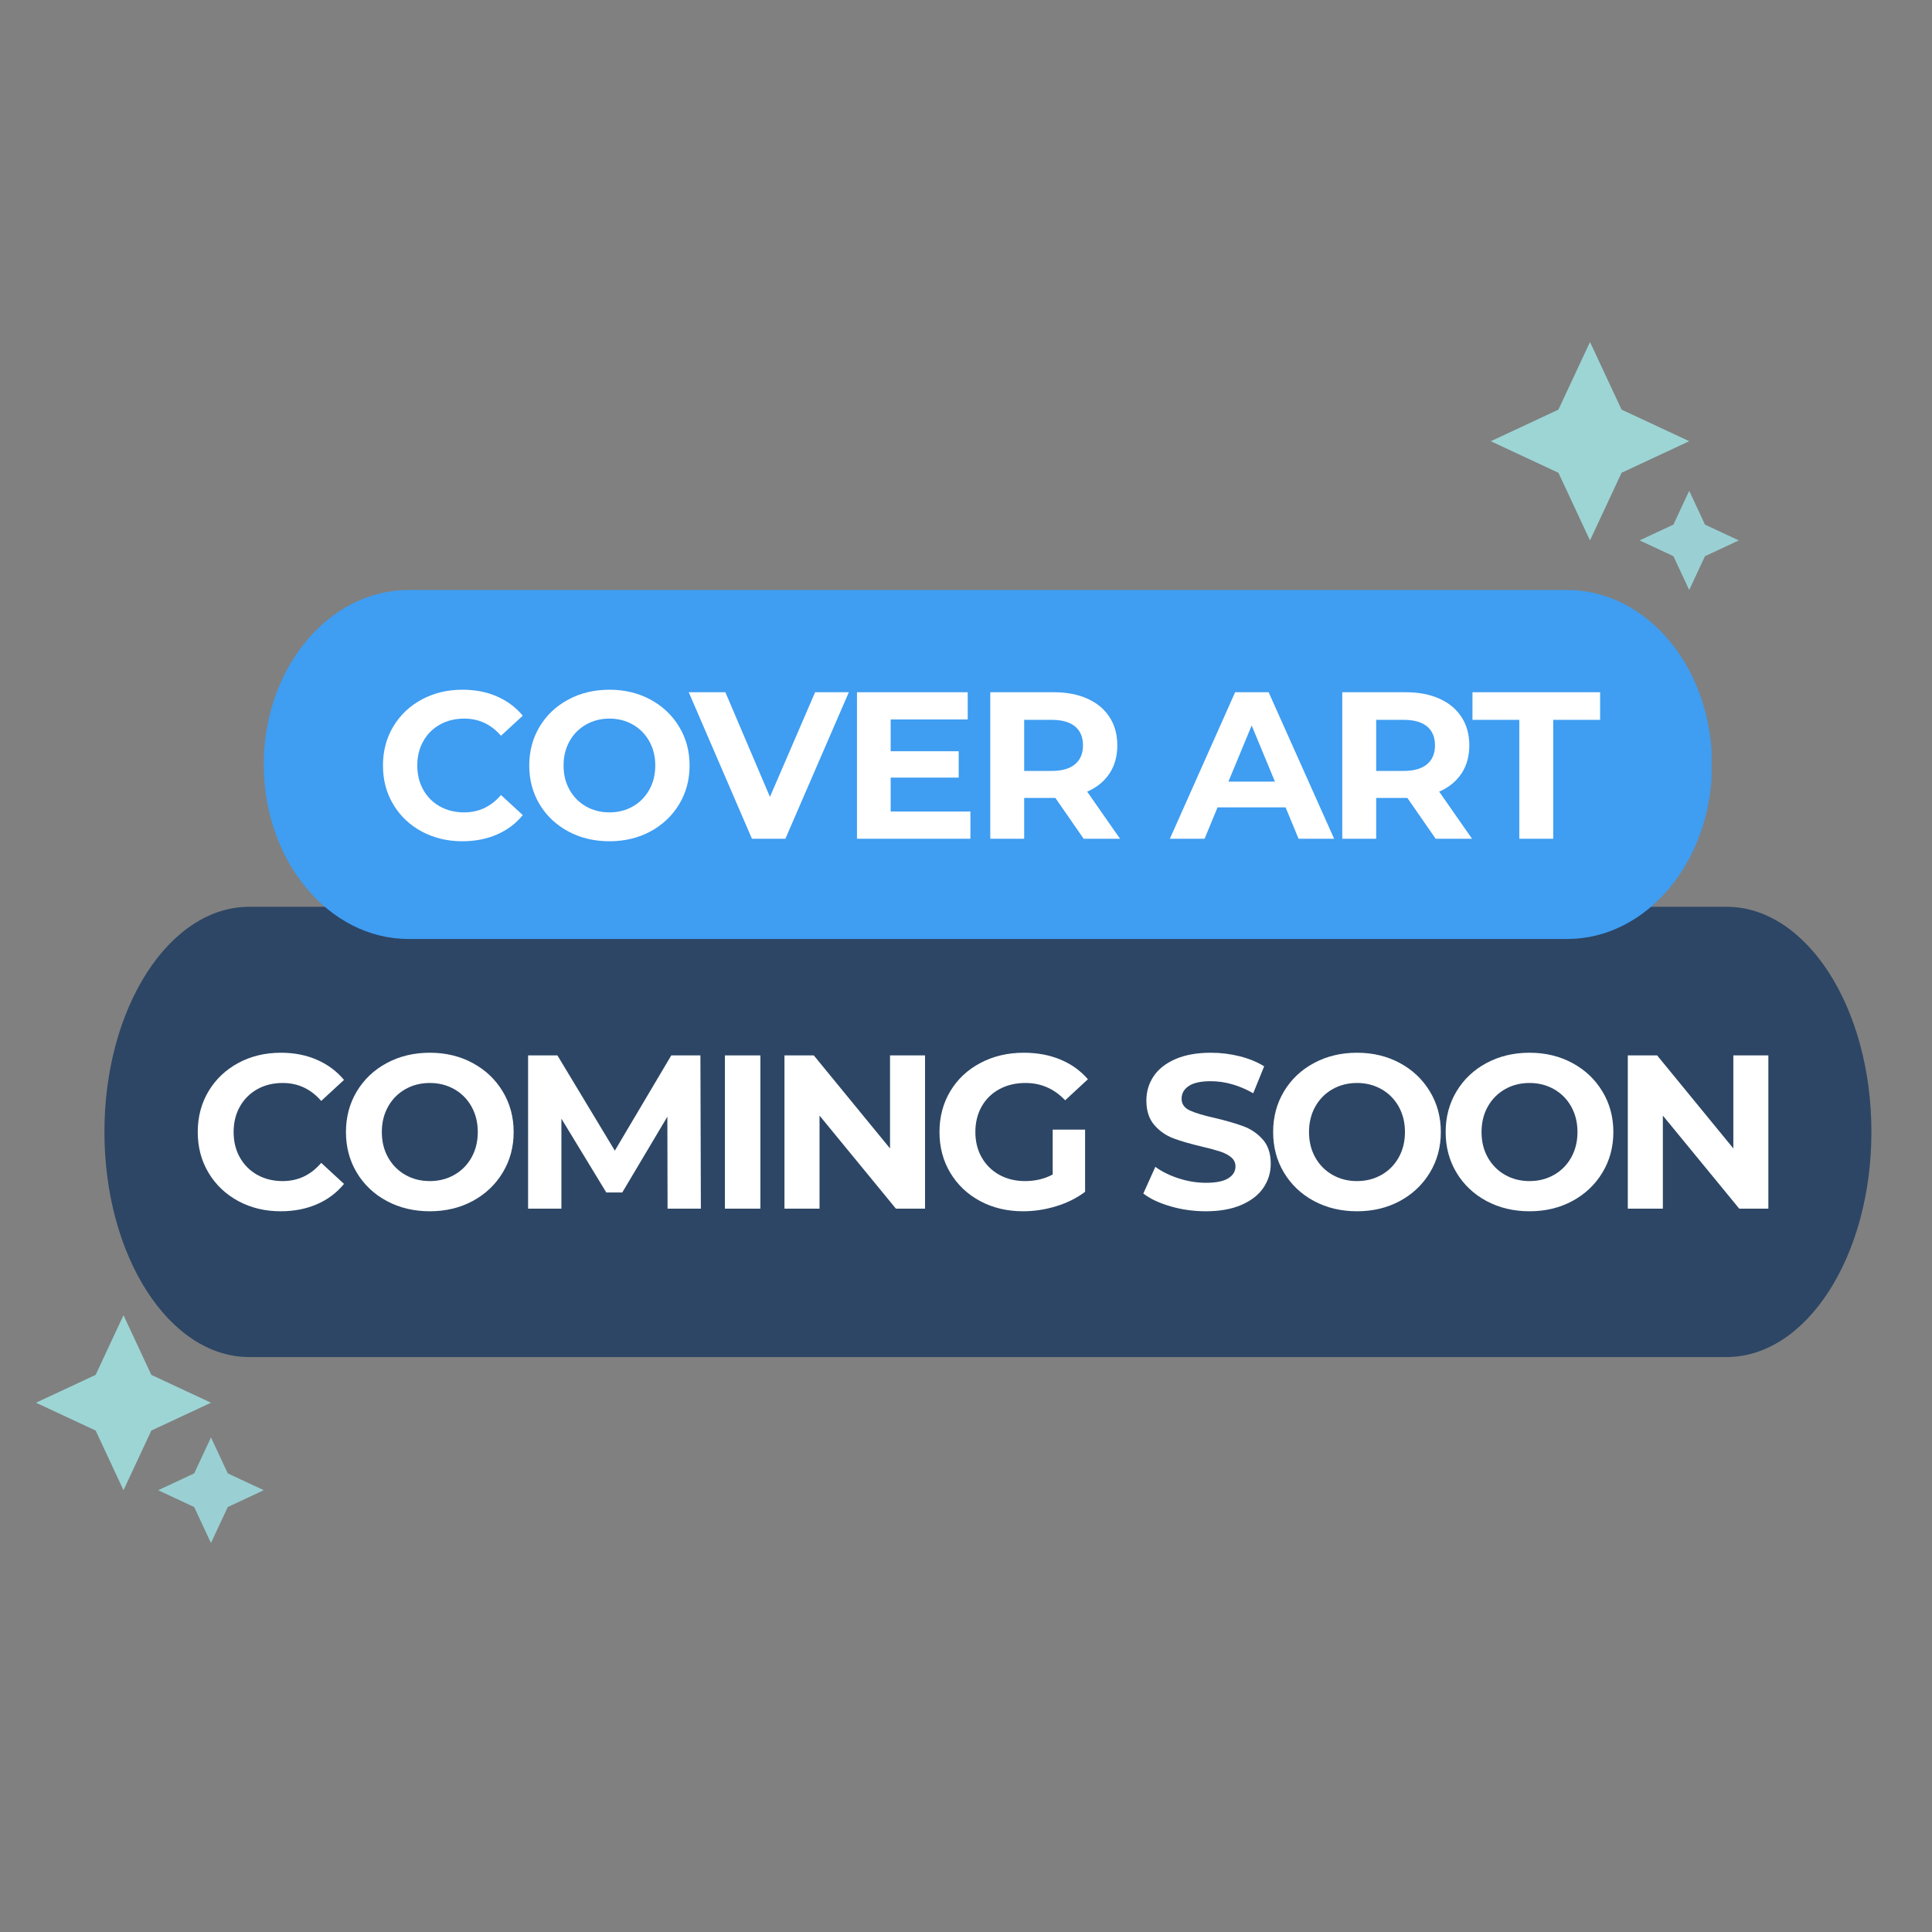 <svg xmlns="http://www.w3.org/2000/svg" xmlns:xlink="http://www.w3.org/1999/xlink" width="800" viewBox="0 0 600 600" height="800" preserveAspectRatio="xMidYMid meet"><rect x="0" y="0" width="600" height="600" fill="#808080" stroke="none"/><defs><g></g><clipPath id="2b5ce9f3e6"><path d="M 32.43 281.609 L 581.418 281.609 L 581.418 421.449 L 32.43 421.449 Z M 32.43 281.609 " clip-rule="nonzero"></path></clipPath><clipPath id="8877c6fb41"><path d="M 536.184 281.609 C 561.035 281.609 581.184 312.914 581.184 351.531 C 581.184 390.145 561.035 421.449 536.184 421.449 L 77.43 421.449 C 52.574 421.449 32.43 390.145 32.43 351.531 C 32.43 312.914 52.574 281.609 77.43 281.609 Z M 536.184 281.609 " clip-rule="nonzero"></path></clipPath><clipPath id="b84ff4ab35"><path d="M 81.914 183.23 L 531.969 183.23 L 531.969 291.613 L 81.914 291.613 Z M 81.914 183.23 " clip-rule="nonzero"></path></clipPath><clipPath id="fa0017ffbe"><path d="M 486.695 183.23 C 511.547 183.23 531.695 207.492 531.695 237.422 C 531.695 267.352 511.547 291.613 486.695 291.613 L 126.914 291.613 C 102.062 291.613 81.914 267.352 81.914 237.422 C 81.914 207.492 102.062 183.23 126.914 183.23 Z M 486.695 183.23 " clip-rule="nonzero"></path></clipPath><clipPath id="40f506d4fd"><path d="M 11.18 408.457 L 65.52 408.457 L 65.52 462.797 L 11.18 462.797 Z M 11.18 408.457 " clip-rule="nonzero"></path></clipPath><clipPath id="46af15908f"><path d="M 38.352 408.457 L 46.996 426.984 L 65.52 435.629 L 46.996 444.273 L 38.352 462.797 L 29.707 444.273 L 11.18 435.629 L 29.707 426.984 Z M 38.352 408.457 " clip-rule="nonzero"></path></clipPath><clipPath id="286dc9361e"><path d="M 462.98 106.211 L 524.598 106.211 L 524.598 167.824 L 462.98 167.824 Z M 462.98 106.211 " clip-rule="nonzero"></path></clipPath><clipPath id="badb612c88"><path d="M 493.789 106.211 L 503.594 127.215 L 524.598 137.02 L 503.594 146.82 L 493.789 167.824 L 483.984 146.82 L 462.98 137.02 L 483.984 127.215 Z M 493.789 106.211 " clip-rule="nonzero"></path></clipPath><clipPath id="74ce4f9105"><path d="M 509.191 152.422 L 540 152.422 L 540 183.23 L 509.191 183.23 Z M 509.191 152.422 " clip-rule="nonzero"></path></clipPath><clipPath id="3e97185c4b"><path d="M 524.598 152.422 L 529.496 162.926 L 540 167.824 L 529.496 172.727 L 524.598 183.23 L 519.695 172.727 L 509.191 167.824 L 519.695 162.926 Z M 524.598 152.422 " clip-rule="nonzero"></path></clipPath><clipPath id="9ca3276d9a"><path d="M 49.125 446.402 L 81.914 446.402 L 81.914 479.191 L 49.125 479.191 Z M 49.125 446.402 " clip-rule="nonzero"></path></clipPath><clipPath id="d686c49d23"><path d="M 65.52 446.402 L 70.738 457.582 L 81.914 462.797 L 70.738 468.016 L 65.52 479.191 L 60.305 468.016 L 49.125 462.797 L 60.305 457.582 Z M 65.52 446.402 " clip-rule="nonzero"></path></clipPath></defs><g clip-path="url(#2b5ce9f3e6)"><g clip-path="url(#8877c6fb41)"><path fill="#2d4665" d="M 32.43 281.609 L 581.418 281.609 L 581.418 421.449 L 32.43 421.449 Z M 32.43 281.609 " fill-opacity="1" fill-rule="nonzero"></path></g></g><g fill="#ffffff" fill-opacity="1"><g transform="translate(58.755, 375.359)"><g><path d="M 28.422 0.812 C 23.566 0.812 19.18 -0.238 15.266 -2.344 C 11.348 -4.457 8.266 -7.383 6.016 -11.125 C 3.773 -14.863 2.656 -19.086 2.656 -23.797 C 2.656 -28.516 3.773 -32.742 6.016 -36.484 C 8.266 -40.223 11.348 -43.145 15.266 -45.25 C 19.18 -47.363 23.586 -48.422 28.484 -48.422 C 32.617 -48.422 36.348 -47.691 39.672 -46.234 C 43.004 -44.785 45.805 -42.703 48.078 -39.984 L 41 -33.453 C 37.781 -37.172 33.789 -39.031 29.031 -39.031 C 26.082 -39.031 23.453 -38.383 21.141 -37.094 C 18.836 -35.801 17.035 -34 15.734 -31.688 C 14.441 -29.375 13.797 -26.742 13.797 -23.797 C 13.797 -20.848 14.441 -18.219 15.734 -15.906 C 17.035 -13.594 18.836 -11.789 21.141 -10.5 C 23.453 -9.207 26.082 -8.562 29.031 -8.562 C 33.789 -8.562 37.781 -10.445 41 -14.219 L 48.078 -7.688 C 45.805 -4.914 42.992 -2.805 39.641 -1.359 C 36.285 0.086 32.547 0.812 28.422 0.812 Z M 28.422 0.812 "></path></g></g></g><g fill="#ffffff" fill-opacity="1"><g transform="translate(104.785, 375.359)"><g><path d="M 28.703 0.812 C 23.754 0.812 19.297 -0.25 15.328 -2.375 C 11.367 -4.508 8.266 -7.445 6.016 -11.188 C 3.773 -14.926 2.656 -19.129 2.656 -23.797 C 2.656 -28.461 3.773 -32.664 6.016 -36.406 C 8.266 -40.156 11.367 -43.094 15.328 -45.219 C 19.297 -47.352 23.754 -48.422 28.703 -48.422 C 33.641 -48.422 38.078 -47.352 42.016 -45.219 C 45.961 -43.094 49.066 -40.156 51.328 -36.406 C 53.598 -32.664 54.734 -28.461 54.734 -23.797 C 54.734 -19.129 53.598 -14.926 51.328 -11.188 C 49.066 -7.445 45.961 -4.508 42.016 -2.375 C 38.078 -0.25 33.641 0.812 28.703 0.812 Z M 28.703 -8.562 C 31.504 -8.562 34.039 -9.207 36.312 -10.5 C 38.582 -11.789 40.363 -13.594 41.656 -15.906 C 42.945 -18.219 43.594 -20.848 43.594 -23.797 C 43.594 -26.742 42.945 -29.375 41.656 -31.688 C 40.363 -34 38.582 -35.801 36.312 -37.094 C 34.039 -38.383 31.504 -39.031 28.703 -39.031 C 25.891 -39.031 23.348 -38.383 21.078 -37.094 C 18.816 -35.801 17.035 -34 15.734 -31.688 C 14.441 -29.375 13.797 -26.742 13.797 -23.797 C 13.797 -20.848 14.441 -18.219 15.734 -15.906 C 17.035 -13.594 18.816 -11.789 21.078 -10.5 C 23.348 -9.207 25.891 -8.562 28.703 -8.562 Z M 28.703 -8.562 "></path></g></g></g><g fill="#ffffff" fill-opacity="1"><g transform="translate(158.363, 375.359)"><g><path d="M 48.953 0 L 48.891 -28.562 L 34.891 -5.031 L 29.922 -5.031 L 15.984 -27.953 L 15.984 0 L 5.641 0 L 5.641 -47.594 L 14.75 -47.594 L 32.578 -18.016 L 50.109 -47.594 L 59.156 -47.594 L 59.297 0 Z M 48.953 0 "></path></g></g></g><g fill="#ffffff" fill-opacity="1"><g transform="translate(219.487, 375.359)"><g><path d="M 5.641 -47.594 L 16.656 -47.594 L 16.656 0 L 5.641 0 Z M 5.641 -47.594 "></path></g></g></g><g fill="#ffffff" fill-opacity="1"><g transform="translate(237.981, 375.359)"><g><path d="M 49.297 -47.594 L 49.297 0 L 40.25 0 L 16.531 -28.906 L 16.531 0 L 5.641 0 L 5.641 -47.594 L 14.75 -47.594 L 38.422 -18.703 L 38.422 -47.594 Z M 49.297 -47.594 "></path></g></g></g><g fill="#ffffff" fill-opacity="1"><g transform="translate(289.11, 375.359)"><g><path d="M 37.812 -24.547 L 47.875 -24.547 L 47.875 -5.234 C 45.289 -3.285 42.297 -1.789 38.891 -0.75 C 35.492 0.289 32.07 0.812 28.625 0.812 C 23.688 0.812 19.242 -0.238 15.297 -2.344 C 11.359 -4.457 8.266 -7.383 6.016 -11.125 C 3.773 -14.863 2.656 -19.086 2.656 -23.797 C 2.656 -28.516 3.773 -32.742 6.016 -36.484 C 8.266 -40.223 11.383 -43.145 15.375 -45.25 C 19.363 -47.363 23.848 -48.422 28.828 -48.422 C 33.004 -48.422 36.789 -47.719 40.188 -46.312 C 43.582 -44.906 46.438 -42.863 48.75 -40.188 L 41.688 -33.656 C 38.281 -37.238 34.176 -39.031 29.375 -39.031 C 26.332 -39.031 23.633 -38.395 21.281 -37.125 C 18.926 -35.852 17.086 -34.062 15.766 -31.75 C 14.453 -29.438 13.797 -26.785 13.797 -23.797 C 13.797 -20.848 14.453 -18.219 15.766 -15.906 C 17.086 -13.594 18.914 -11.789 21.25 -10.5 C 23.582 -9.207 26.242 -8.562 29.234 -8.562 C 32.41 -8.562 35.27 -9.242 37.812 -10.609 Z M 37.812 -24.547 "></path></g></g></g><g fill="#ffffff" fill-opacity="1"><g transform="translate(337.724, 375.359)"><g></g></g></g><g fill="#ffffff" fill-opacity="1"><g transform="translate(353.158, 375.359)"><g><path d="M 21.281 0.812 C 17.52 0.812 13.879 0.301 10.359 -0.719 C 6.848 -1.738 4.031 -3.062 1.906 -4.688 L 5.641 -12.984 C 7.68 -11.492 10.109 -10.297 12.922 -9.391 C 15.734 -8.484 18.547 -8.031 21.359 -8.031 C 24.484 -8.031 26.789 -8.492 28.281 -9.422 C 29.781 -10.348 30.531 -11.582 30.531 -13.125 C 30.531 -14.258 30.086 -15.195 29.203 -15.938 C 28.316 -16.688 27.18 -17.285 25.797 -17.734 C 24.422 -18.191 22.555 -18.695 20.203 -19.25 C 16.566 -20.102 13.594 -20.961 11.281 -21.828 C 8.969 -22.691 6.984 -24.07 5.328 -25.969 C 3.68 -27.875 2.859 -30.414 2.859 -33.594 C 2.859 -36.352 3.602 -38.852 5.094 -41.094 C 6.594 -43.344 8.848 -45.125 11.859 -46.438 C 14.879 -47.758 18.566 -48.422 22.922 -48.422 C 25.953 -48.422 28.914 -48.055 31.812 -47.328 C 34.719 -46.598 37.258 -45.555 39.438 -44.203 L 36.047 -35.844 C 31.641 -38.332 27.238 -39.578 22.844 -39.578 C 19.758 -39.578 17.477 -39.078 16 -38.078 C 14.531 -37.078 13.797 -35.766 13.797 -34.141 C 13.797 -32.504 14.645 -31.289 16.344 -30.5 C 18.051 -29.707 20.648 -28.926 24.141 -28.156 C 27.766 -27.289 30.734 -26.426 33.047 -25.562 C 35.359 -24.707 37.344 -23.348 39 -21.484 C 40.656 -19.629 41.484 -17.113 41.484 -13.938 C 41.484 -11.219 40.723 -8.734 39.203 -6.484 C 37.68 -4.242 35.398 -2.469 32.359 -1.156 C 29.328 0.156 25.633 0.812 21.281 0.812 Z M 21.281 0.812 "></path></g></g></g><g fill="#ffffff" fill-opacity="1"><g transform="translate(392.729, 375.359)"><g><path d="M 28.703 0.812 C 23.754 0.812 19.297 -0.25 15.328 -2.375 C 11.367 -4.508 8.266 -7.445 6.016 -11.188 C 3.773 -14.926 2.656 -19.129 2.656 -23.797 C 2.656 -28.461 3.773 -32.664 6.016 -36.406 C 8.266 -40.156 11.367 -43.094 15.328 -45.219 C 19.297 -47.352 23.754 -48.422 28.703 -48.422 C 33.641 -48.422 38.078 -47.352 42.016 -45.219 C 45.961 -43.094 49.066 -40.156 51.328 -36.406 C 53.598 -32.664 54.734 -28.461 54.734 -23.797 C 54.734 -19.129 53.598 -14.926 51.328 -11.188 C 49.066 -7.445 45.961 -4.508 42.016 -2.375 C 38.078 -0.25 33.641 0.812 28.703 0.812 Z M 28.703 -8.562 C 31.504 -8.562 34.039 -9.207 36.312 -10.5 C 38.582 -11.789 40.363 -13.594 41.656 -15.906 C 42.945 -18.219 43.594 -20.848 43.594 -23.797 C 43.594 -26.742 42.945 -29.375 41.656 -31.688 C 40.363 -34 38.582 -35.801 36.312 -37.094 C 34.039 -38.383 31.504 -39.031 28.703 -39.031 C 25.891 -39.031 23.348 -38.383 21.078 -37.094 C 18.816 -35.801 17.035 -34 15.734 -31.688 C 14.441 -29.375 13.797 -26.742 13.797 -23.797 C 13.797 -20.848 14.441 -18.219 15.734 -15.906 C 17.035 -13.594 18.816 -11.789 21.078 -10.5 C 23.348 -9.207 25.891 -8.562 28.703 -8.562 Z M 28.703 -8.562 "></path></g></g></g><g fill="#ffffff" fill-opacity="1"><g transform="translate(446.307, 375.359)"><g><path d="M 28.703 0.812 C 23.754 0.812 19.297 -0.25 15.328 -2.375 C 11.367 -4.508 8.266 -7.445 6.016 -11.188 C 3.773 -14.926 2.656 -19.129 2.656 -23.797 C 2.656 -28.461 3.773 -32.664 6.016 -36.406 C 8.266 -40.156 11.367 -43.094 15.328 -45.219 C 19.297 -47.352 23.754 -48.422 28.703 -48.422 C 33.641 -48.422 38.078 -47.352 42.016 -45.219 C 45.961 -43.094 49.066 -40.156 51.328 -36.406 C 53.598 -32.664 54.734 -28.461 54.734 -23.797 C 54.734 -19.129 53.598 -14.926 51.328 -11.188 C 49.066 -7.445 45.961 -4.508 42.016 -2.375 C 38.078 -0.25 33.641 0.812 28.703 0.812 Z M 28.703 -8.562 C 31.504 -8.562 34.039 -9.207 36.312 -10.5 C 38.582 -11.789 40.363 -13.594 41.656 -15.906 C 42.945 -18.219 43.594 -20.848 43.594 -23.797 C 43.594 -26.742 42.945 -29.375 41.656 -31.688 C 40.363 -34 38.582 -35.801 36.312 -37.094 C 34.039 -38.383 31.504 -39.031 28.703 -39.031 C 25.891 -39.031 23.348 -38.383 21.078 -37.094 C 18.816 -35.801 17.035 -34 15.734 -31.688 C 14.441 -29.375 13.797 -26.742 13.797 -23.797 C 13.797 -20.848 14.441 -18.219 15.734 -15.906 C 17.035 -13.594 18.816 -11.789 21.078 -10.5 C 23.348 -9.207 25.891 -8.562 28.703 -8.562 Z M 28.703 -8.562 "></path></g></g></g><g fill="#ffffff" fill-opacity="1"><g transform="translate(499.884, 375.359)"><g><path d="M 49.297 -47.594 L 49.297 0 L 40.25 0 L 16.531 -28.906 L 16.531 0 L 5.641 0 L 5.641 -47.594 L 14.75 -47.594 L 38.422 -18.703 L 38.422 -47.594 Z M 49.297 -47.594 "></path></g></g></g><g clip-path="url(#b84ff4ab35)"><g clip-path="url(#fa0017ffbe)"><path fill="#3f9df2" d="M 81.914 183.23 L 531.543 183.23 L 531.543 291.613 L 81.914 291.613 Z M 81.914 183.23 " fill-opacity="1" fill-rule="nonzero"></path></g></g><g fill="#ffffff" fill-opacity="1"><g transform="translate(116.401, 260.479)"><g><path d="M 27.172 0.781 C 22.535 0.781 18.344 -0.223 14.594 -2.234 C 10.844 -4.254 7.895 -7.051 5.75 -10.625 C 3.602 -14.195 2.531 -18.238 2.531 -22.75 C 2.531 -27.258 3.602 -31.301 5.75 -34.875 C 7.895 -38.445 10.844 -41.238 14.594 -43.25 C 18.344 -45.27 22.555 -46.281 27.234 -46.281 C 31.18 -46.281 34.742 -45.586 37.922 -44.203 C 41.109 -42.816 43.785 -40.82 45.953 -38.219 L 39.188 -31.984 C 36.113 -35.535 32.301 -37.312 27.75 -37.312 C 24.938 -37.312 22.426 -36.691 20.219 -35.453 C 18.008 -34.223 16.285 -32.5 15.047 -30.281 C 13.805 -28.07 13.188 -25.562 13.188 -22.75 C 13.188 -19.938 13.805 -17.422 15.047 -15.203 C 16.285 -12.992 18.008 -11.27 20.219 -10.031 C 22.426 -8.801 24.938 -8.188 27.75 -8.188 C 32.301 -8.188 36.113 -9.984 39.188 -13.578 L 45.953 -7.344 C 43.785 -4.695 41.098 -2.68 37.891 -1.297 C 34.68 0.086 31.109 0.781 27.172 0.781 Z M 27.172 0.781 "></path></g></g></g><g fill="#ffffff" fill-opacity="1"><g transform="translate(161.83, 260.479)"><g><path d="M 27.438 0.781 C 22.707 0.781 18.445 -0.234 14.656 -2.266 C 10.863 -4.305 7.895 -7.113 5.75 -10.688 C 3.602 -14.27 2.531 -18.289 2.531 -22.75 C 2.531 -27.207 3.602 -31.223 5.75 -34.797 C 7.895 -38.379 10.863 -41.188 14.656 -43.219 C 18.445 -45.258 22.707 -46.281 27.438 -46.281 C 32.156 -46.281 36.398 -45.258 40.172 -43.219 C 43.941 -41.188 46.91 -38.379 49.078 -34.797 C 51.242 -31.223 52.328 -27.207 52.328 -22.75 C 52.328 -18.289 51.242 -14.27 49.078 -10.688 C 46.91 -7.113 43.941 -4.305 40.172 -2.266 C 36.398 -0.234 32.156 0.781 27.438 0.781 Z M 27.438 -8.188 C 30.113 -8.188 32.535 -8.801 34.703 -10.031 C 36.867 -11.27 38.57 -12.992 39.812 -15.203 C 41.051 -17.422 41.672 -19.938 41.672 -22.75 C 41.672 -25.562 41.051 -28.07 39.812 -30.281 C 38.57 -32.5 36.867 -34.223 34.703 -35.453 C 32.535 -36.691 30.113 -37.312 27.438 -37.312 C 24.75 -37.312 22.32 -36.691 20.156 -35.453 C 17.988 -34.223 16.285 -32.5 15.047 -30.281 C 13.805 -28.07 13.188 -25.562 13.188 -22.75 C 13.188 -19.938 13.805 -17.422 15.047 -15.203 C 16.285 -12.992 17.988 -11.27 20.156 -10.031 C 22.32 -8.801 24.75 -8.188 27.438 -8.188 Z M 27.438 -8.188 "></path></g></g></g><g fill="#ffffff" fill-opacity="1"><g transform="translate(214.473, 260.479)"><g><path d="M 49.141 -45.5 L 29.438 0 L 19.047 0 L -0.578 -45.5 L 10.797 -45.5 L 24.641 -13 L 38.672 -45.5 Z M 49.141 -45.5 "></path></g></g></g><g fill="#ffffff" fill-opacity="1"><g transform="translate(260.748, 260.479)"><g><path d="M 40.625 -8.453 L 40.625 0 L 5.391 0 L 5.391 -45.5 L 39.781 -45.5 L 39.781 -37.047 L 15.859 -37.047 L 15.859 -27.172 L 36.984 -27.172 L 36.984 -18.984 L 15.859 -18.984 L 15.859 -8.453 Z M 40.625 -8.453 "></path></g></g></g><g fill="#ffffff" fill-opacity="1"><g transform="translate(302.147, 260.479)"><g><path d="M 34.391 0 L 25.609 -12.672 L 15.922 -12.672 L 15.922 0 L 5.391 0 L 5.391 -45.5 L 25.094 -45.5 C 29.125 -45.5 32.625 -44.828 35.594 -43.484 C 38.562 -42.141 40.844 -40.234 42.438 -37.766 C 44.039 -35.297 44.844 -32.367 44.844 -28.984 C 44.844 -25.609 44.031 -22.695 42.406 -20.25 C 40.781 -17.801 38.473 -15.926 35.484 -14.625 L 45.688 0 Z M 34.188 -28.984 C 34.188 -31.547 33.363 -33.508 31.719 -34.875 C 30.07 -36.238 27.664 -36.922 24.5 -36.922 L 15.922 -36.922 L 15.922 -21.062 L 24.5 -21.062 C 27.664 -21.062 30.07 -21.754 31.719 -23.141 C 33.363 -24.523 34.188 -26.473 34.188 -28.984 Z M 34.188 -28.984 "></path></g></g></g><g fill="#ffffff" fill-opacity="1"><g transform="translate(347.707, 260.479)"><g></g></g></g><g fill="#ffffff" fill-opacity="1"><g transform="translate(363.89, 260.479)"><g><path d="M 35.359 -9.75 L 14.234 -9.75 L 10.203 0 L -0.578 0 L 19.688 -45.5 L 30.094 -45.5 L 50.438 0 L 39.391 0 Z M 32.047 -17.75 L 24.828 -35.172 L 17.609 -17.75 Z M 32.047 -17.75 "></path></g></g></g><g fill="#ffffff" fill-opacity="1"><g transform="translate(411.464, 260.479)"><g><path d="M 34.391 0 L 25.609 -12.672 L 15.922 -12.672 L 15.922 0 L 5.391 0 L 5.391 -45.5 L 25.094 -45.5 C 29.125 -45.5 32.625 -44.828 35.594 -43.484 C 38.562 -42.141 40.844 -40.234 42.438 -37.766 C 44.039 -35.297 44.844 -32.367 44.844 -28.984 C 44.844 -25.609 44.031 -22.695 42.406 -20.25 C 40.781 -17.801 38.473 -15.926 35.484 -14.625 L 45.688 0 Z M 34.188 -28.984 C 34.188 -31.547 33.363 -33.508 31.719 -34.875 C 30.07 -36.238 27.664 -36.922 24.5 -36.922 L 15.922 -36.922 L 15.922 -21.062 L 24.5 -21.062 C 27.664 -21.062 30.07 -21.754 31.719 -23.141 C 33.363 -24.523 34.188 -26.473 34.188 -28.984 Z M 34.188 -28.984 "></path></g></g></g><g fill="#ffffff" fill-opacity="1"><g transform="translate(457.023, 260.479)"><g><path d="M 14.812 -36.922 L 0.266 -36.922 L 0.266 -45.5 L 39.906 -45.5 L 39.906 -36.922 L 25.344 -36.922 L 25.344 0 L 14.812 0 Z M 14.812 -36.922 "></path></g></g></g><g clip-path="url(#40f506d4fd)"><g clip-path="url(#46af15908f)"><path fill="#9dd5d5" d="M 11.18 408.457 L 65.52 408.457 L 65.52 462.797 L 11.18 462.797 Z M 11.18 408.457 " fill-opacity="1" fill-rule="nonzero"></path></g></g><g clip-path="url(#286dc9361e)"><g clip-path="url(#badb612c88)"><path fill="#9dd5d5" d="M 462.98 106.211 L 524.598 106.211 L 524.598 167.824 L 462.98 167.824 Z M 462.98 106.211 " fill-opacity="1" fill-rule="nonzero"></path></g></g><g clip-path="url(#74ce4f9105)"><g clip-path="url(#3e97185c4b)"><path fill="#9ad0d3" d="M 509.191 152.422 L 540 152.422 L 540 183.23 L 509.191 183.23 Z M 509.191 152.422 " fill-opacity="1" fill-rule="nonzero"></path></g></g><g clip-path="url(#9ca3276d9a)"><g clip-path="url(#d686c49d23)"><path fill="#9ad0d3" d="M 49.125 446.402 L 81.914 446.402 L 81.914 479.191 L 49.125 479.191 Z M 49.125 446.402 " fill-opacity="1" fill-rule="nonzero"></path></g></g></svg>